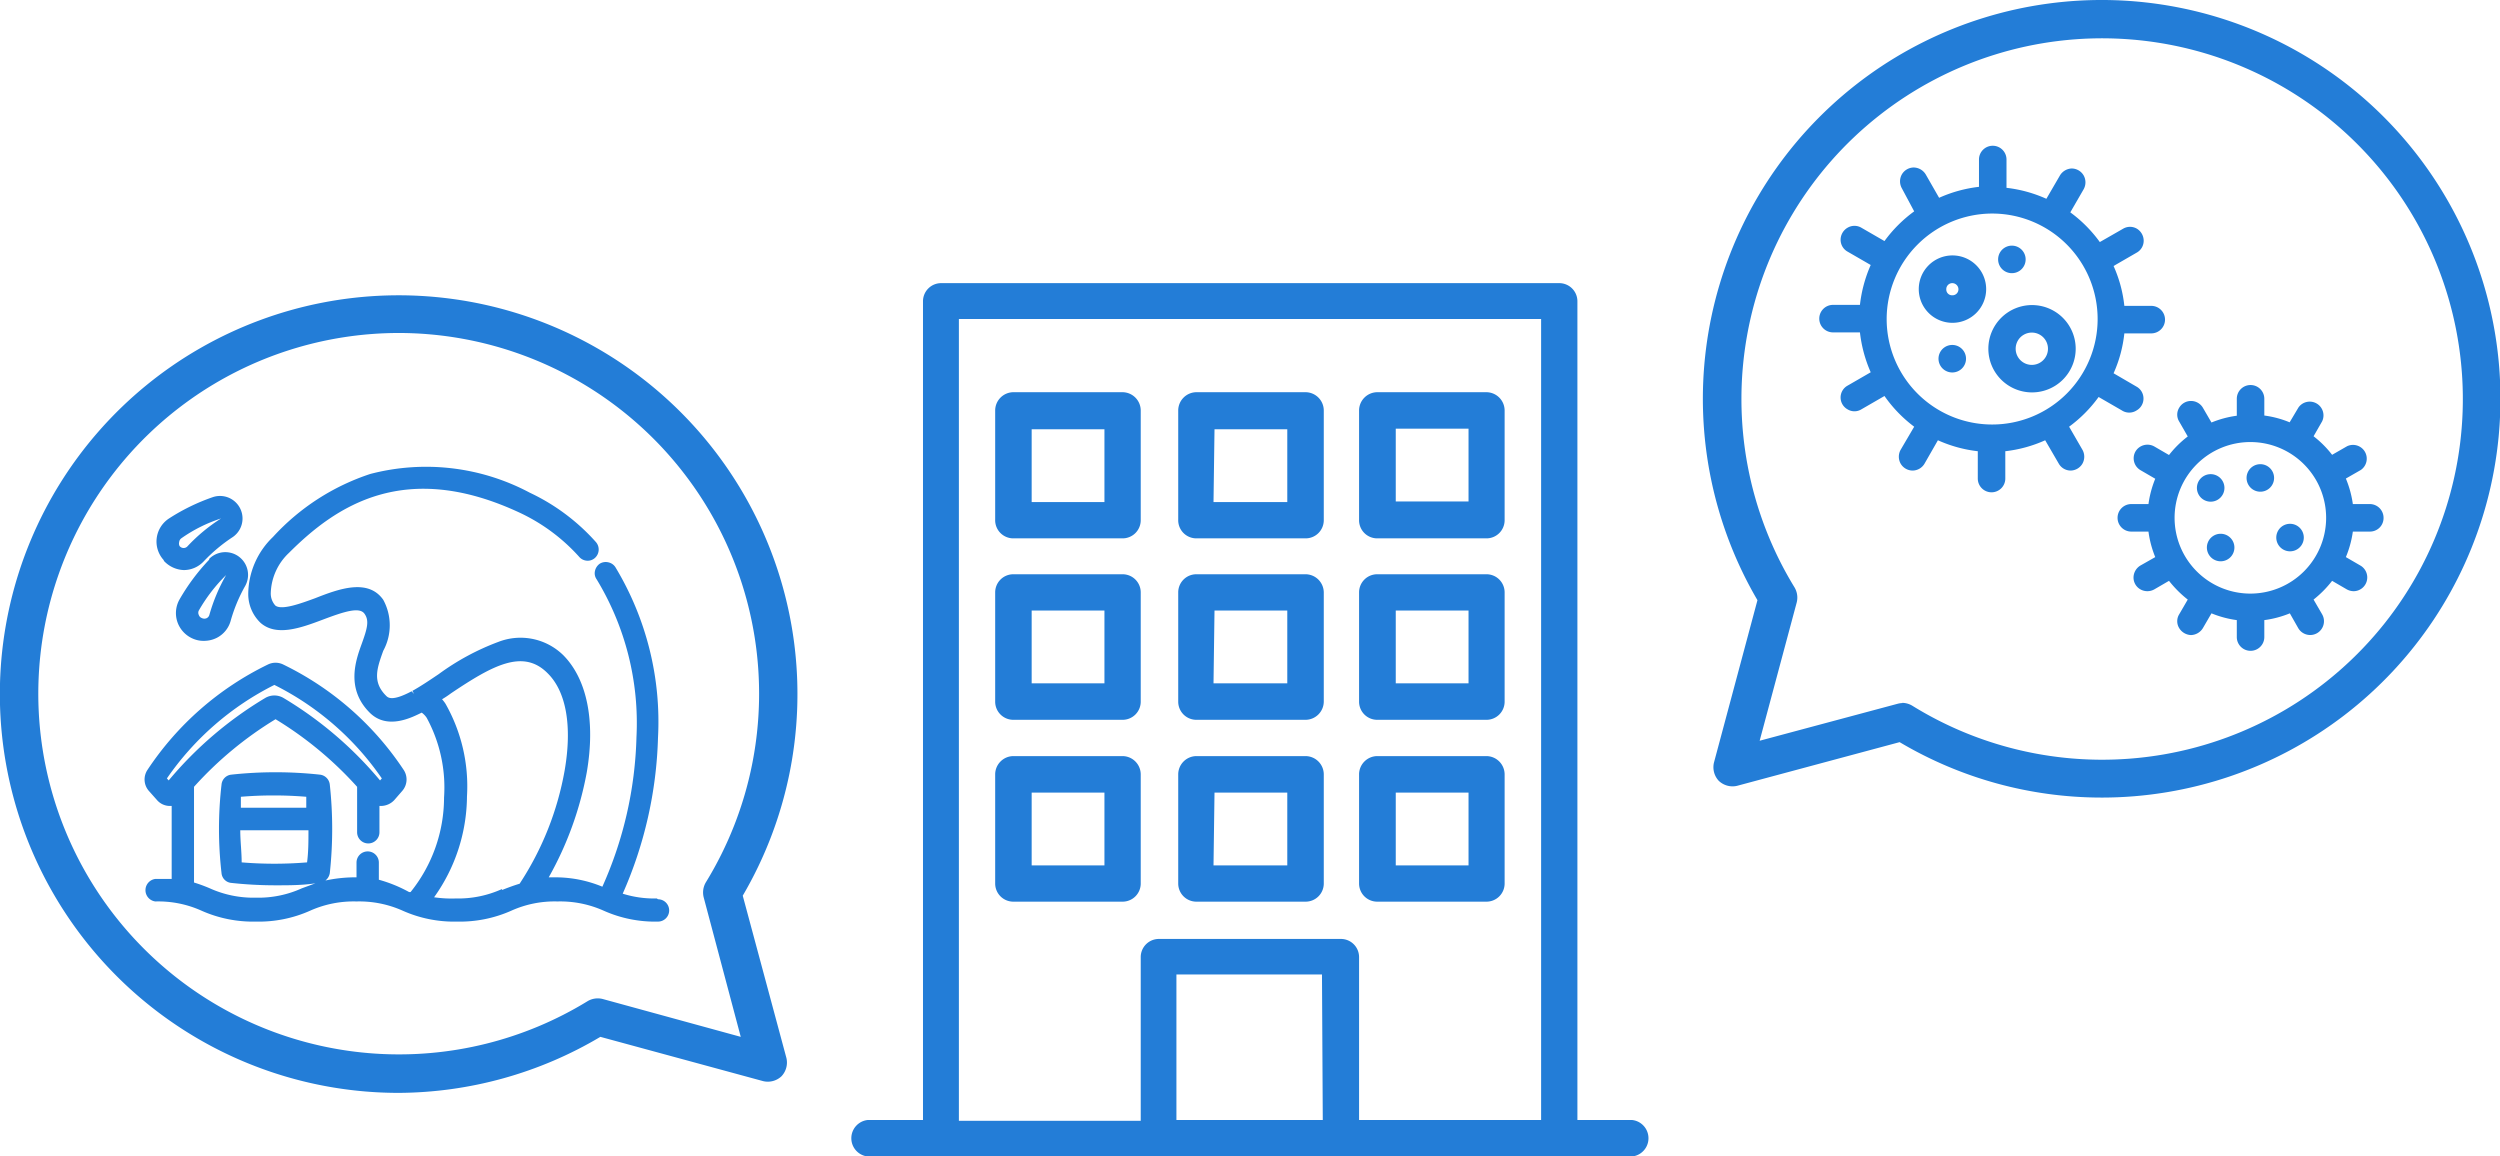<svg xmlns="http://www.w3.org/2000/svg" viewBox="0 0 125.38 58"><title>アセット 1</title><path d="M107.16,20.58a.68.68,0,0,0,.34-.59.68.68,0,0,0-.35-.6L106,18.72a6.57,6.57,0,0,0,.54-2h1.35a.69.69,0,0,0,0-1.38h-1.35a6.57,6.57,0,0,0-.54-2l1.16-.67a.68.68,0,0,0,.35-.6.71.71,0,0,0-.34-.6.68.68,0,0,0-.69,0l-1.17.67a6.75,6.75,0,0,0-1.48-1.49l.67-1.16a.71.71,0,0,0,0-.69.7.7,0,0,0-.6-.35h0a.72.72,0,0,0-.59.35l-.68,1.17a6.73,6.73,0,0,0-2-.55V8a.69.69,0,0,0-1.38,0V9.37a6.79,6.79,0,0,0-2,.55l-.67-1.17a.72.72,0,0,0-.6-.35h0a.7.7,0,0,0-.6.35.71.71,0,0,0,0,.69L96,10.6a6.79,6.79,0,0,0-1.49,1.49l-1.16-.67a.68.68,0,0,0-.69,0,.7.7,0,0,0-.35.6.68.68,0,0,0,.35.6l1.16.67a6.86,6.86,0,0,0-.54,2H91.93a.69.69,0,0,0,0,1.38h1.35a6.86,6.86,0,0,0,.54,2l-1.16.67a.68.68,0,0,0,0,1.19.66.66,0,0,0,.69,0l1.16-.67A6.79,6.79,0,0,0,96,21.4l-.68,1.16a.71.71,0,0,0,0,.69.7.7,0,0,0,.6.35h0a.7.7,0,0,0,.6-.35l.67-1.17a6.71,6.71,0,0,0,2,.55V24a.69.69,0,0,0,1.38,0V22.63a6.73,6.73,0,0,0,2-.55l.68,1.17a.69.69,0,0,0,.59.35h0a.7.7,0,0,0,.6-.35.71.71,0,0,0,0-.69l-.67-1.16a6.75,6.75,0,0,0,1.48-1.49l1.16.67A.68.68,0,0,0,107.16,20.58Zm-7.25-9.87A5.29,5.29,0,1,1,94.62,16,5.3,5.3,0,0,1,99.91,10.71Z" fill="#237dd7"/><path d="M97.91,16.19a1.69,1.69,0,1,0-1.68-1.68A1.69,1.69,0,0,0,97.91,16.19Zm-.3-1.68a.3.3,0,0,1,.3-.31.31.31,0,0,1,.31.31.3.3,0,0,1-.31.3A.29.29,0,0,1,97.61,14.51Z" fill="#237dd7"/><path d="M101.9,19.68a2.19,2.19,0,1,0-2.18-2.19A2.19,2.19,0,0,0,101.9,19.68Zm-.81-2.19a.81.81,0,0,1,1.62,0,.81.81,0,1,1-1.62,0Z" fill="#237dd7"/><path d="M100.9,13.7a.69.69,0,1,0-.69-.69A.69.69,0,0,0,100.9,13.7Z" fill="#237dd7"/><path d="M97.91,17.3a.69.69,0,1,0,.69.69A.69.69,0,0,0,97.91,17.3Z" fill="#237dd7"/><path d="M118.84,25.28H118a5.17,5.17,0,0,0-.35-1.28l.75-.43a.69.69,0,0,0-.69-1.19l-.75.43a5.12,5.12,0,0,0-.93-.93l.43-.75a.69.69,0,0,0-1.19-.69l-.44.74a5,5,0,0,0-1.27-.34V20a.69.69,0,1,0-1.38,0v.85a5.07,5.07,0,0,0-1.27.34l-.43-.74a.69.69,0,0,0-.6-.34h0a.68.68,0,0,0-.59.34.66.66,0,0,0,0,.69l.43.75a5.17,5.17,0,0,0-.94.93l-.74-.43a.7.7,0,0,0-.94.25.69.69,0,0,0,.25.94l.74.43a5.19,5.19,0,0,0-.34,1.27h-.86a.69.69,0,1,0,0,1.38h.86a5.15,5.15,0,0,0,.34,1.28l-.74.42a.71.71,0,0,0-.35.6.68.68,0,0,0,.35.6.71.71,0,0,0,.69,0l.74-.43a5.57,5.57,0,0,0,.94.94l-.43.74a.66.66,0,0,0,0,.69.73.73,0,0,0,.59.35.72.72,0,0,0,.6-.35l.43-.74a5.19,5.19,0,0,0,1.27.34v.85a.69.69,0,1,0,1.38,0v-.85a5.15,5.15,0,0,0,1.28-.34l.42.74a.69.69,0,0,0,1.2-.69l-.43-.74a5.51,5.51,0,0,0,.93-.94l.74.43a.73.73,0,0,0,.35.09.69.69,0,0,0,.34-1.28l-.74-.43a5.17,5.17,0,0,0,.35-1.28h.85a.68.68,0,0,0,.69-.68A.69.69,0,0,0,118.84,25.28Zm-2.18.69a3.8,3.8,0,1,1-3.8-3.8A3.8,3.8,0,0,1,116.66,26Z" fill="#237dd7"/><path d="M113.36,23.28a.69.69,0,1,0,.69.69A.69.69,0,0,0,113.36,23.28Z" fill="#237dd7"/><path d="M111.56,24.47a.69.69,0,1,0-.69.69A.69.69,0,0,0,111.56,24.47Z" fill="#237dd7"/><path d="M114.85,26.27a.69.69,0,1,0,.69.69A.69.69,0,0,0,114.85,26.27Z" fill="#237dd7"/><path d="M111.37,26.77a.69.69,0,1,0,.69.69A.69.69,0,0,0,111.37,26.77Z" fill="#237dd7"/><path d="M105.4,40a19.86,19.86,0,0,1-10.13-2.78l-8.15,2.19a1,1,0,0,1-.92-.25,1,1,0,0,1-.24-.92l2.18-8.14A20,20,0,1,1,105.4,40Zm-10-4.75a1,1,0,0,1,.5.14A18.09,18.09,0,1,0,90,29.46a1,1,0,0,1,.11.75l-1.86,6.94,6.94-1.86A1.07,1.07,0,0,1,95.41,35.26Z" fill="#237dd7"/><path d="M20,54.81a20,20,0,1,1,17.25-9.89l2.19,8.14a1,1,0,0,1-.25.92,1,1,0,0,1-.92.24L30.11,52A20,20,0,0,1,20,54.81ZM20,16.7a18.09,18.09,0,1,0,9.47,33.51,1,1,0,0,1,.75-.11L37.15,52,35.29,45a1,1,0,0,1,.11-.75A18.09,18.09,0,0,0,20,16.7Z" fill="#237dd7"/><path d="M32.94,45.06a5.28,5.28,0,0,1-1.71-.24A20.73,20.73,0,0,0,33,37a15,15,0,0,0-2.14-8.56.56.56,0,0,0-.36-.24.57.57,0,0,0-.42.07.6.6,0,0,0-.24.36.52.52,0,0,0,.08.42,13.89,13.89,0,0,1,2,7.92,19.52,19.52,0,0,1-1.71,7.5A6.16,6.16,0,0,0,27.9,44h-.38a16.92,16.92,0,0,0,1.91-5.28c.44-2.58,0-4.66-1.17-5.85A3.06,3.06,0,0,0,25,32.19a12.35,12.35,0,0,0-3,1.62c-.46.31-.89.6-1.32.84l.09.15h0l-.13-.13c-1,.53-1.19.31-1.28.22-.7-.7-.45-1.38-.14-2.25a2.67,2.67,0,0,0,0-2.56C18.46,29,17,29.53,15.81,30c-.71.26-1.68.62-2,.37a.9.9,0,0,1-.23-.64,2.88,2.88,0,0,1,.91-2c2.36-2.36,5.82-4.72,11.61-2a9.31,9.31,0,0,1,2.95,2.2.56.56,0,0,0,.38.19.54.54,0,0,0,.41-.14.57.57,0,0,0,.05-.79,10.33,10.33,0,0,0-3.32-2.48,11.06,11.06,0,0,0-8-.94,11.47,11.47,0,0,0-4.88,3.16,4,4,0,0,0-1.24,2.87,2,2,0,0,0,.62,1.44c.79.69,2,.26,3.11-.16s1.85-.65,2.1-.3.14.74-.15,1.54-.79,2.22.41,3.42c.9.9,2.17.21,2.61,0a1,1,0,0,1,.25.26,7.33,7.33,0,0,1,.87,4,7.57,7.57,0,0,1-1.68,4.74l-.07,0A7,7,0,0,0,19,44.12v-.86a.56.56,0,0,0-1.12,0V44h0a7.12,7.12,0,0,0-1.56.16.59.59,0,0,0,.22-.37,20.59,20.59,0,0,0,0-4.44.56.56,0,0,0-.5-.5,20.59,20.59,0,0,0-4.44,0,.55.55,0,0,0-.49.5,19.39,19.39,0,0,0,0,4.44.54.54,0,0,0,.49.49,20.5,20.5,0,0,0,2.22.12c.67,0,1.34,0,2-.1l-.68.25a5.27,5.27,0,0,1-2.31.47,5.31,5.31,0,0,1-2.31-.47,7.84,7.84,0,0,0-.79-.29V39.46a18.23,18.23,0,0,1,4.09-3.39,18.23,18.23,0,0,1,4.09,3.39v2.28a.56.56,0,0,0,1.12,0V40.42h.08a.92.92,0,0,0,.66-.29l.4-.46a.87.87,0,0,0,.08-1.05,15.19,15.19,0,0,0-6.06-5.3.87.87,0,0,0-.74,0,15.19,15.19,0,0,0-6.06,5.3.87.87,0,0,0,.08,1.05l.4.45a.85.85,0,0,0,.66.3h.08v3.66c-.25,0-.52,0-.82,0a.57.57,0,0,0,0,1.13,5.29,5.29,0,0,1,2.31.46,6.35,6.35,0,0,0,2.73.55,6.31,6.31,0,0,0,2.73-.55,5.35,5.35,0,0,1,2.32-.46,5.33,5.33,0,0,1,2.31.46,6.31,6.31,0,0,0,2.73.55,6.35,6.35,0,0,0,2.73-.55,5.29,5.29,0,0,1,2.31-.46,5.33,5.33,0,0,1,2.31.46,6.31,6.31,0,0,0,2.73.55.56.56,0,0,0,0-1.12ZM12.08,40.51c0-.18,0-.36,0-.55a20,20,0,0,1,3.28,0c0,.19,0,.37,0,.55Zm3.39,1.13c0,.54,0,1.08-.07,1.61a20,20,0,0,1-3.28,0c0-.53-.07-1.07-.07-1.61Zm9.76,3.12h0l-.06-.17a5.31,5.31,0,0,1-2.31.47A6,6,0,0,1,21.77,45a8.79,8.79,0,0,0,1.65-5.06,8.39,8.39,0,0,0-1.08-4.65,1.84,1.84,0,0,0-.17-.22q.22-.13.45-.3c2.06-1.38,3.61-2.26,4.85-1,.93.92,1.23,2.65.85,4.86a15.14,15.14,0,0,1-2.26,5.69c-.33.1-.62.21-.89.32l.06.17ZM13.31,35a19,19,0,0,0-4.85,4.14l-.09-.1a14.36,14.36,0,0,1,5.39-4.69,14.27,14.27,0,0,1,5.39,4.69l-.09.1A19,19,0,0,0,14.21,35,.9.9,0,0,0,13.31,35Z" fill="#237dd7"/><path d="M8.22,28.13h0a1.43,1.43,0,0,0,1,.46,1.37,1.37,0,0,0,1-.44,8.15,8.15,0,0,1,1.46-1.22,1.13,1.13,0,0,0-1-2A10.13,10.13,0,0,0,8.48,26a1.38,1.38,0,0,0-.27,2.09Zm.75-1H9A.25.25,0,0,1,9.09,27a7.43,7.43,0,0,1,2-1,8.63,8.63,0,0,0-1.68,1.39.26.26,0,0,1-.4,0A.27.27,0,0,1,9,27.15Z" fill="#237dd7"/><path d="M10.49,28.07a10.37,10.37,0,0,0-1.49,2,1.39,1.39,0,0,0-.09,1.16,1.41,1.41,0,0,0,.84.83,1.31,1.31,0,0,0,.48.08,1.43,1.43,0,0,0,.64-.15,1.37,1.37,0,0,0,.7-.86,7.9,7.9,0,0,1,.73-1.75,1.14,1.14,0,0,0-1.81-1.35Zm.85.77a0,0,0,0,1,0,0,8.82,8.82,0,0,0-.84,2,.26.26,0,0,1-.13.16.28.28,0,0,1-.24,0,.25.25,0,0,1-.16-.16.25.25,0,0,1,0-.22A8.23,8.23,0,0,1,11.34,28.84Z" fill="#237dd7"/><path d="M78.2,14.2h-31a.91.91,0,0,0-.91.91V56.17H43.52a.92.92,0,0,0,0,1.83H81.85a.92.92,0,0,0,0-1.83H79.11V15.11A.91.91,0,0,0,78.2,14.2ZM48.09,16h29.2V56.17H68.16V48a.91.91,0,0,0-.91-.91H58.12a.91.91,0,0,0-.91.91v8.21H48.09ZM66.34,56.17H59v-7.3h7.3Z" fill="#237dd7"/><path d="M50.82,27H56.3a.91.91,0,0,0,.91-.91V20.59a.92.92,0,0,0-.91-.92H50.82a.92.92,0,0,0-.91.92v5.47A.91.91,0,0,0,50.82,27Zm.92-5.47h3.65v3.65H51.74Z" fill="#237dd7"/><path d="M69.07,27h5.48a.91.91,0,0,0,.91-.91V20.59a.92.92,0,0,0-.91-.92H69.07a.92.92,0,0,0-.91.92v5.47A.91.91,0,0,0,69.07,27ZM70,21.5h3.65v3.65H70Z" fill="#237dd7"/><path d="M60,27h5.47a.91.91,0,0,0,.92-.91V20.59a.92.92,0,0,0-.92-.92H60a.92.92,0,0,0-.91.92v5.47A.91.91,0,0,0,60,27Zm.91-5.47h3.65v3.65H60.86Z" fill="#237dd7"/><path d="M50.82,36.1H56.3a.91.91,0,0,0,.91-.91V29.71a.91.91,0,0,0-.91-.91H50.82a.91.91,0,0,0-.91.91v5.48A.91.91,0,0,0,50.82,36.1Zm.92-5.48h3.65v3.65H51.74Z" fill="#237dd7"/><path d="M69.07,36.1h5.48a.91.91,0,0,0,.91-.91V29.71a.91.91,0,0,0-.91-.91H69.07a.91.91,0,0,0-.91.91v5.48A.91.91,0,0,0,69.07,36.1ZM70,30.62h3.65v3.65H70Z" fill="#237dd7"/><path d="M60,36.1h5.47a.92.92,0,0,0,.92-.91V29.71a.92.92,0,0,0-.92-.91H60a.91.91,0,0,0-.91.91v5.48A.91.91,0,0,0,60,36.1Zm.91-5.48h3.65v3.65H60.86Z" fill="#237dd7"/><path d="M57.21,44.31V38.84a.92.92,0,0,0-.91-.92H50.82a.92.92,0,0,0-.91.92v5.47a.91.91,0,0,0,.91.91H56.3A.91.91,0,0,0,57.21,44.31Zm-1.82-.91H51.74V39.75h3.65Z" fill="#237dd7"/><path d="M69.07,45.22h5.48a.91.91,0,0,0,.91-.91V38.84a.92.92,0,0,0-.91-.92H69.07a.92.92,0,0,0-.91.92v5.47A.91.91,0,0,0,69.07,45.22ZM70,39.75h3.65V43.4H70Z" fill="#237dd7"/><path d="M60,45.22h5.47a.91.91,0,0,0,.92-.91V38.84a.92.92,0,0,0-.92-.92H60a.92.92,0,0,0-.91.92v5.47A.91.91,0,0,0,60,45.22Zm.91-5.47h3.65V43.4H60.86Z" fill="#237dd7"/></svg>